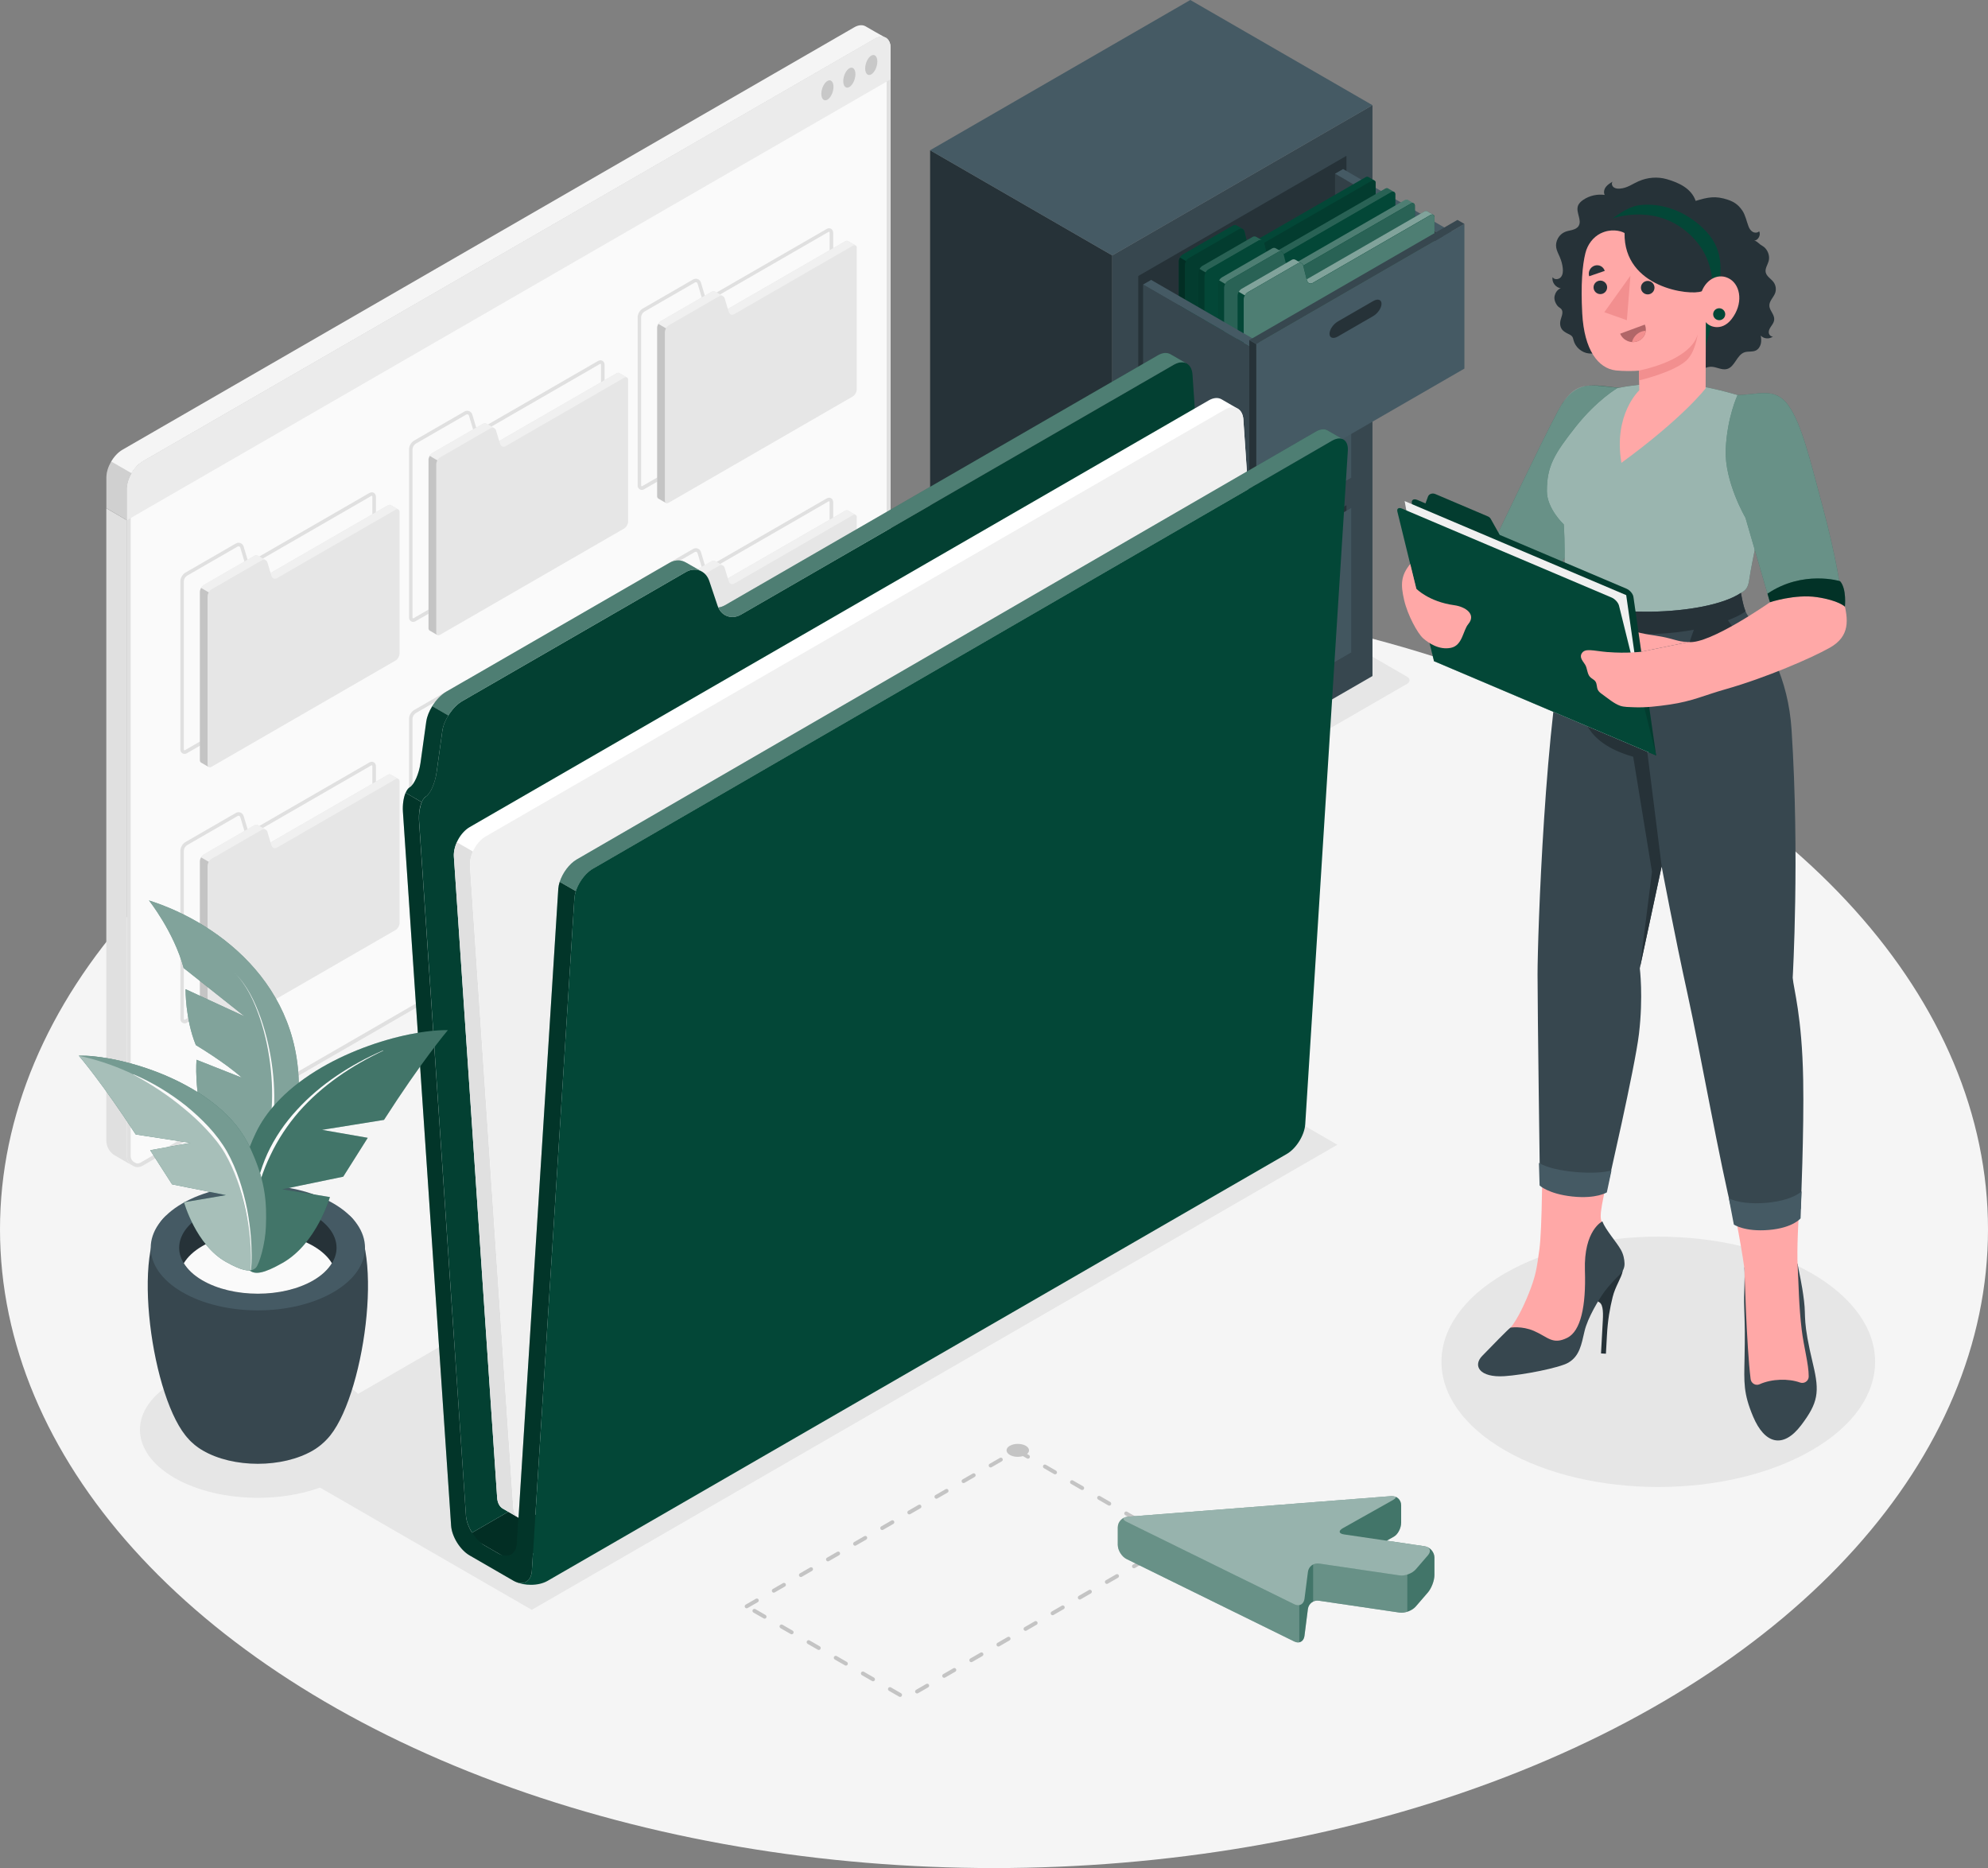 <svg xmlns="http://www.w3.org/2000/svg" id="Layer_2" viewBox="0 0 474.26 445.63"><rect x="0" y="0" width="474.26" height="445.63" fill="#808080" stroke="none"/><defs><style>.cls-1{fill:#37474f;}.cls-2{fill:#b16668;}.cls-3,.cls-4,.cls-5,.cls-6,.cls-7,.cls-8,.cls-9,.cls-10,.cls-11,.cls-12,.cls-13,.cls-14,.cls-15,.cls-16,.cls-17,.cls-18,.cls-19{isolation:isolate;}.cls-3,.cls-8,.cls-16{opacity:.3;}.cls-3,.cls-20{fill:#034737;}.cls-21{fill:#263238;}.cls-4{opacity:.35;}.cls-22,.cls-5,.cls-6,.cls-7,.cls-8,.cls-9,.cls-13,.cls-14,.cls-18,.cls-19{fill:#fff;}.cls-23{fill:#f0f0f0;}.cls-5{opacity:.6;}.cls-6,.cls-24,.cls-15{opacity:.15;}.cls-7{opacity:.45;}.cls-25{fill:#ffa8a7;}.cls-26{fill:#f28f8f;}.cls-9{opacity:.4;}.cls-27{fill:#e0e0e0;}.cls-10,.cls-14{opacity:.25;}.cls-11,.cls-28{opacity:.05;}.cls-12,.cls-29{opacity:.1;}.cls-13{opacity:.5;}.cls-17,.cls-18{opacity:.2;}.cls-30{fill:#455a64;}.cls-31{fill:#ebebeb;}.cls-32{fill:#f5f5f5;}.cls-33{fill:#fafafa;}.cls-19{opacity:.65;}.cls-34{fill:#e6e6e6;}</style></defs><g id="Layer_1-2"><g id="Floor"><ellipse id="Floor-2" class="cls-32" cx="237.13" cy="293.26" rx="237.13" ry="152.37"></ellipse></g><g id="Shadows"><path id="Shadow" class="cls-34" d="M213.67,172.17l68.79-39.72c.83-.48,2.18-.48,3.01,0l50.17,28.96c.83.48.83,1.26,0,1.74l-68.79,39.72c-.83.48-2.18.48-3.01,0l-50.17-28.96c-.83-.48-.83-1.26,0-1.74Z"></path><polygon id="Shadow-2" class="cls-34" points="126.86 384.03 61.52 346.31 253.7 235.35 319.04 273.08 126.86 384.03"></polygon><path id="Shadow-3" class="cls-34" d="M41.62,329.58c-10.98,6.34-10.98,16.62,0,22.97,10.98,6.34,28.8,6.34,39.78,0,10.99-6.34,10.99-16.62,0-22.97-10.98-6.34-28.79-6.34-39.78,0Z"></path><path id="Shadow-4" class="cls-34" d="M359.03,303.74c-20.2,11.66-20.2,30.57,0,42.24,20.2,11.66,52.95,11.66,73.15,0,20.2-11.66,20.2-30.57,0-42.23-20.2-11.66-52.95-11.66-73.15,0Z"></path></g><g id="Cabinet"><g id="Cabinet-2"><g id="Cabinet-3"><polygon class="cls-21" points="265.34 197.11 221.89 172.02 221.89 35.84 265.34 60.93 265.34 197.11"></polygon><polygon class="cls-1" points="265.34 60.93 327.42 25.09 327.42 161.27 265.34 197.11 265.34 60.93"></polygon><polygon class="cls-30" points="327.42 25.09 265.34 60.93 221.89 35.84 283.96 0 327.42 25.09"></polygon><polygon class="cls-21" points="271.55 149.19 321.21 120.52 321.21 155.03 322.35 155.69 272.69 184.37 271.55 183.71 271.55 149.19"></polygon><polygon class="cls-30" points="272.69 149.85 322.35 121.18 322.35 155.69 272.69 184.37 272.69 149.85"></polygon><g class="cls-28"><polygon points="272.69 149.85 322.35 121.18 322.35 155.69 272.69 184.37 272.69 149.85"></polygon></g><path class="cls-21" d="M292.16,144.46l8.45-4.88c1.1-.63,1.98-.34,1.98.65s-.89,2.3-1.98,2.94l-8.45,4.88c-1.1.63-1.98.34-1.98-.65,0-.99.89-2.31,1.99-2.94Z"></path><polygon class="cls-21" points="271.55 107.51 321.21 78.84 321.21 113.36 322.35 114.02 272.69 142.69 271.55 142.03 271.55 107.51"></polygon><polygon class="cls-30" points="272.69 108.18 322.35 79.5 322.35 114.02 272.69 142.69 272.69 108.18"></polygon><g class="cls-28"><polygon points="272.69 108.18 322.35 79.5 322.35 114.02 272.69 142.69 272.69 108.18"></polygon></g><path class="cls-21" d="M292.16,102.79l8.45-4.88c1.1-.63,1.98-.34,1.98.65s-.89,2.3-1.98,2.94l-8.45,4.88c-1.1.63-1.98.34-1.98-.65,0-.99.89-2.3,1.99-2.94Z"></path><polygon class="cls-21" points="271.55 65.84 321.21 37.17 321.21 71.68 271.55 100.35 271.55 65.84"></polygon></g><g id="Drawer"><polygon class="cls-1" points="346.04 57.34 318.49 41.44 318.48 71.85 346.04 87.75 346.04 57.34"></polygon><g class="cls-29"><polygon points="346.04 57.34 318.49 41.44 318.48 71.85 346.04 87.75 346.04 57.34"></polygon></g><polygon class="cls-30" points="320.41 40.33 318.48 41.44 346.04 57.34 347.97 56.23 320.41 40.33"></polygon><path class="cls-20" d="M328.17,43.68c0-.3-.1-.51-.27-.61,0,0-.02-.02-.07-.04l-1.4-.82h0s0,0,0,0h0c-.18-.1-.42-.08-.68.07l-28.07,16.18-.82-3.3c-.08-.25-.22-.43-.4-.54h0s-1.46-.85-1.46-.85h0c-.25-.14-.58-.15-.89.03l-11.94,6.89c-.54.31-.97,1.06-.97,1.68v39.82c0,.3.1.51.26.62h0l1.5.87h0c.17.09.4.07.66-.08l43.59-25.17c.54-.31.97-1.06.97-1.68l-.02-33.07Z"></path><path class="cls-20" d="M328.17,43.69l.02,33.07c0,.62-.43,1.37-.97,1.68l-43.7,25.23c-.38.22-.86-.05-.86-.5v-39.94c0-.31.11-.65.28-.95.18-.31.42-.57.68-.72l11.94-6.89c.3-.17.62-.18.87-.04h.02s0,.01,0,.01c.18.11.33.29.4.54l.82,3.29.13.36c.18.6.76.82,1.3.52l28.1-16.21c.24-.14.47-.17.64-.09l.04.02s.01,0,.02.01h.01c.16.11.27.33.27.62Z"></path><path class="cls-15" d="M328.17,43.69l.02,33.07c0,.62-.43,1.37-.97,1.68l-43.7,25.23c-.38.22-.86-.05-.86-.5v-39.94c0-.31.11-.65.28-.95.18-.31.42-.57.68-.72l11.94-6.89c.3-.17.62-.18.87-.04h.02s0,.01,0,.01c.18.11.33.29.4.54l.82,3.29.13.36c.18.6.76.82,1.3.52l28.1-16.21c.24-.14.47-.17.64-.09l.04.02s.01,0,.02.01h.01c.16.11.27.33.27.62Z"></path><path class="cls-4" d="M283.01,103.7s-.03,0-.04-.01l-1.5-.87c-.16-.11-.26-.32-.26-.62v-39.82c0-.31.11-.65.29-.95l1.45.85h0c-.18.31-.28.65-.28.96v39.94c0,.25.15.45.35.53Z"></path><path class="cls-20" d="M332.85,46.41c0-.3-.1-.51-.27-.61,0,0-.02-.02-.07-.04l-1.4-.82h0s0,0,0,0h0c-.17-.1-.42-.08-.68.07l-28.07,16.18-.82-3.3c-.08-.25-.22-.43-.41-.54h0s-1.46-.85-1.46-.85h0c-.25-.14-.58-.15-.89.03l-11.94,6.89c-.54.31-.97,1.06-.97,1.68v39.82c0,.3.1.51.26.62h0l1.5.87h0c.17.09.4.07.66-.08l43.59-25.17c.54-.31.97-1.06.97-1.68l-.02-33.07Z"></path><path class="cls-6" d="M301.12,57.34c-.25-.14-.57-.13-.87.04l-11.94,6.89c-.26.16-.51.42-.69.73l-1.45-.85c.17-.31.42-.57.69-.73l11.94-6.89c.31-.18.64-.17.89-.02h0s1.44.83,1.44.83Z"></path><path class="cls-6" d="M332.51,45.76c-.17-.07-.39-.04-.64.09l-28.09,16.21c-.54.31-1.12.08-1.3-.52l-.13-.35,28.07-16.18c.15-.09.3-.13.43-.13.09,0,.18.02.25.06h0l1.41.82Z"></path><path class="cls-20" d="M332.85,46.41l.02,33.07c0,.62-.43,1.37-.97,1.68l-43.7,25.23c-.38.22-.86-.05-.86-.5v-39.94c0-.31.11-.65.28-.95.18-.31.42-.57.68-.72l11.94-6.89c.3-.17.62-.18.87-.04h.02s0,.01,0,.01c.18.11.33.29.4.54l.82,3.29.13.36c.18.6.76.82,1.3.52l28.1-16.21c.24-.14.47-.17.64-.09l.04.02s.01,0,.02.01h.01c.16.11.27.32.27.62Z"></path><path class="cls-17" d="M287.69,106.43s-.03,0-.04-.01l-1.5-.87c-.16-.11-.26-.32-.26-.62v-39.82c0-.31.11-.65.29-.95l1.45.85h0c-.18.31-.28.65-.28.96v39.94c0,.25.15.45.35.53Z"></path><path class="cls-20" d="M337.53,49.14c0-.3-.1-.51-.27-.61,0,0-.02-.02-.07-.04l-1.4-.82s0,0,0,0h0s0,0,0,0c-.18-.1-.42-.08-.68.07l-28.07,16.18-.82-3.3c-.08-.25-.22-.43-.4-.54h0s-1.46-.85-1.46-.85h0c-.25-.14-.58-.15-.89.03l-11.94,6.89c-.54.31-.97,1.06-.97,1.68v39.82c0,.3.1.51.26.62h0l1.5.87h0c.17.09.4.07.66-.08l43.59-25.17c.54-.31.97-1.06.97-1.68l-.02-33.07Z"></path><path class="cls-8" d="M305.79,60.07c-.25-.14-.57-.13-.87.04l-11.94,6.89c-.27.16-.51.42-.69.73l-1.45-.85c.17-.31.42-.57.69-.73l11.94-6.89c.31-.18.64-.17.89-.02h0s1.43.83,1.43.83Z"></path><path class="cls-8" d="M337.19,48.48c-.17-.07-.39-.04-.64.09l-28.09,16.21c-.54.31-1.12.08-1.3-.52l-.13-.35,28.07-16.18c.15-.09.3-.13.43-.13.09,0,.18.02.25.06h0l1.41.82Z"></path><path class="cls-20" d="M337.53,49.14l.02,33.07c0,.62-.43,1.37-.97,1.68l-43.7,25.23c-.38.22-.86-.05-.86-.5v-39.94c0-.31.11-.65.28-.95.18-.31.42-.57.68-.72l11.94-6.89c.3-.17.62-.18.87-.04h.02s0,.01,0,.01c.18.11.33.29.4.54l.82,3.29.13.36c.18.6.76.82,1.3.52l28.1-16.21c.24-.14.47-.17.64-.09l.04.02s.01,0,.02.01h.01c.16.11.27.32.27.62Z"></path><path class="cls-6" d="M337.53,49.14l.02,33.07c0,.62-.43,1.37-.97,1.68l-43.7,25.23c-.38.22-.86-.05-.86-.5v-39.94c0-.31.11-.65.28-.95.18-.31.42-.57.68-.72l11.94-6.89c.3-.17.62-.18.87-.04h.02s0,.01,0,.01c.18.11.33.29.4.54l.82,3.29.13.36c.18.6.76.82,1.3.52l28.1-16.21c.24-.14.47-.17.64-.09l.04.02s.01,0,.02.01h.01c.16.11.27.32.27.62Z"></path><path class="cls-11" d="M292.37,109.15s-.03,0-.04-.01l-1.5-.87c-.16-.11-.26-.32-.26-.62v-39.82c0-.31.11-.65.29-.95l1.45.85h0c-.18.31-.28.65-.28.96v39.94c0,.25.15.45.35.53Z"></path><path class="cls-20" d="M342.21,51.86c0-.3-.1-.51-.27-.61,0,0-.02-.02-.07-.04l-1.4-.82s0,0,0,0h0s0,0,0,0c-.17-.1-.42-.08-.68.07l-28.07,16.18-.82-3.3c-.08-.25-.22-.43-.4-.54h0s-1.46-.85-1.46-.85h0c-.25-.14-.58-.15-.89.03l-11.94,6.89c-.54.31-.97,1.06-.97,1.68v39.82c0,.3.1.51.26.62h0l1.5.87h0c.17.09.4.07.66-.08l43.59-25.17c.54-.31.97-1.06.97-1.68l-.02-33.07Z"></path><path class="cls-13" d="M310.47,62.8c-.25-.14-.57-.14-.87.04l-11.94,6.89c-.27.16-.51.42-.69.73l-1.45-.85c.17-.31.42-.57.69-.73l11.94-6.89c.31-.18.64-.17.89-.02h0s1.43.83,1.43.83Z"></path><path class="cls-13" d="M341.87,51.21c-.17-.07-.39-.04-.64.09l-28.09,16.21c-.54.31-1.12.08-1.3-.52l-.13-.35,28.07-16.18c.15-.09.3-.13.43-.13.09,0,.18.02.25.06h0l1.41.82Z"></path><path class="cls-20" d="M342.21,51.87l.02,33.07c0,.62-.43,1.37-.97,1.68l-43.7,25.23c-.38.22-.86-.05-.86-.5v-39.94c0-.31.11-.65.28-.95.18-.31.42-.57.68-.72l11.94-6.89c.3-.17.62-.18.87-.04h.02s0,.01,0,.01c.18.11.33.29.4.54l.82,3.29.13.36c.18.6.76.82,1.3.52l28.1-16.21c.24-.14.47-.17.64-.09l.04.02s.01,0,.02.01h.01c.16.11.27.32.27.62Z"></path><path class="cls-8" d="M342.21,51.87l.02,33.07c0,.62-.43,1.37-.97,1.68l-43.7,25.23c-.38.22-.86-.05-.86-.5v-39.94c0-.31.11-.65.28-.95.18-.31.42-.57.68-.72l11.94-6.89c.3-.17.62-.18.87-.04h.02s0,.01,0,.01c.18.11.33.29.4.54l.82,3.29.13.36c.18.6.76.82,1.3.52l28.1-16.21c.24-.14.47-.17.64-.09l.04.02s.01,0,.02.01h.01c.16.11.27.32.27.62Z"></path><polygon class="cls-1" points="300.24 83.78 272.69 67.88 272.69 98.29 300.24 114.19 300.24 83.78"></polygon><polygon class="cls-30" points="274.62 66.77 272.69 67.88 300.24 83.78 302.17 82.67 274.62 66.77"></polygon><polygon class="cls-30" points="299.69 82.08 349.35 53.41 349.35 87.93 299.69 116.6 299.69 82.08"></polygon><path class="cls-21" d="M319.15,76.69l8.45-4.88c1.1-.63,1.98-.34,1.98.65s-.89,2.31-1.98,2.94l-8.45,4.88c-1.1.63-1.98.34-1.98-.65s.89-2.31,1.99-2.94Z"></path><polygon class="cls-21" points="299.69 82.08 298.03 81.13 298.03 115.64 299.69 116.6 299.69 82.08"></polygon><polygon class="cls-1" points="298.03 81.13 347.69 52.46 349.35 53.41 299.69 82.08 298.03 81.13"></polygon></g></g></g><g id="Window"><g id="Window-2"><g id="Window-3"><path class="cls-33" d="M212.43,11.02c-.01-.12-.02-.24-.06-.35.01-.03,0-.05-.01-.08-.01-.12-.05-.24-.09-.34-.05-.18-.12-.34-.23-.49-.02-.08-.07-.14-.13-.2-.04-.05-.06-.1-.11-.14-.07-.1-.15-.17-.25-.25,0,0-.01-.01-.02-.03-.1-.08-.21-.14-.33-.19-.69-.33-1.58-.24-2.57.33L34.08,110.06c-2.11,1.22-3.82,4.19-3.82,6.62v158.21s0,.02,0,.03v.83c0,1.04.57,1.88,1.37,2.31.06.04.11.06.17.09.06.04.13.08.2.11.1.05.21.09.33.11.16.04.33.06.49.06.39.01.83-.11,1.27-.36l.1-.06s0,0,0,0l3.64-2.1,170.8-98.67c2.11-1.22,3.82-4.18,3.82-6.62V11.49c0-.16-.01-.33-.02-.48Z"></path><path class="cls-27" d="M210.33,9.7c.18,0,.34.03.5.11.04.02.08.04.11.06.02.02.04.03.06.05.03.02.04.04.07.07.02.03.05.06.08.09.01.02.02.03.03.04s.02.02.03.04c.02.04.04.09.07.13.05.07.08.15.1.23,0,.02.01.05.02.07.03.07.03.1.03.1,0,.05.01.09.02.14,0,.05.02.09.03.14.01.05.01.1.02.13.01.13.02.26.02.4v159.14c0,2.1-1.54,4.76-3.36,5.82l-170.8,98.67-3.61,2.09s-.03.01-.04.02h0l-.1.06c-.27.16-.54.24-.75.24h-.05c-.08,0-.17-.01-.29-.04-.04-.01-.09-.02-.11-.04-.05-.02-.08-.05-.12-.07-.05-.03-.1-.06-.15-.08-.02-.02-.05-.03-.07-.04-.56-.3-.89-.86-.89-1.49v-.87s0-158.21,0-158.21c0-2.1,1.54-4.76,3.36-5.82L209.09,10.09c.45-.26.88-.39,1.24-.39M210.33,8.77c-.51,0-1.09.17-1.7.51L34.08,110.06c-2.11,1.22-3.82,4.19-3.82,6.62v158.21s0,.02,0,.03v.83c0,1.04.57,1.88,1.37,2.31.06.04.11.06.17.09.06.04.13.08.2.11.1.05.21.09.33.11.16.04.33.06.49.06.02,0,.03,0,.05,0,.38,0,.79-.12,1.21-.36l.1-.06s0,0,0,0l3.64-2.1,170.8-98.67c2.11-1.22,3.82-4.18,3.82-6.62V11.49c0-.16-.01-.33-.02-.48-.01-.12-.02-.24-.06-.35.01-.03,0-.05-.01-.08-.01-.12-.05-.24-.09-.34-.05-.18-.12-.34-.23-.49-.02-.08-.07-.14-.13-.2-.04-.05-.06-.1-.11-.14-.07-.1-.15-.17-.25-.25,0,0-.01-.01-.02-.03-.1-.08-.21-.14-.33-.19-.26-.13-.56-.19-.87-.19h0Z"></path><path class="cls-27" d="M31.63,278.07l-.2-.11-4.03-2.33c-1.08-.62-1.81-1.72-1.99-2.96-.03-.18-.05-.36-.05-.56V121.23l4.89,2.86v151.66c0,.06,0,.14,0,.14.06,1,.62,1.77,1.35,2.16.01.01.02.02.02.02Z"></path><path class="cls-32" d="M211.21,8.96c-.69-.33-1.58-.24-2.57.33L34.08,110.06c-2.11,1.22-3.82,4.19-3.82,6.62v7.41l-4.88-2.86v-7.32c0-2.43,1.71-5.39,3.81-6.61L203.76,6.53c1.09-.64,2.07-.65,2.77-.23.69.41,3.86,2.23,4.68,2.66Z"></path><path class="cls-31" d="M212.45,11.47c-.01-2.41-1.72-3.39-3.82-2.18L34.08,110.07c-2.11,1.22-3.82,4.18-3.82,6.62v7.42S212.45,18.93,212.45,18.93v-7.46Z"></path><path class="cls-15" d="M25.37,121.25v-7.34c0-1.24.46-2.61,1.16-3.82l4.86,2.8c-.71,1.2-1.14,2.56-1.14,3.8v7.41s-4.89-2.84-4.89-2.84Z"></path><g class="cls-24"><path d="M197.39,19.31c-.8.46-1.45,1.84-1.45,3.07s.65,1.86,1.45,1.4c.8-.46,1.45-1.84,1.45-3.07,0-1.24-.65-1.86-1.45-1.4Z"></path><path d="M202.62,16.29c-.8.46-1.45,1.84-1.45,3.07s.65,1.86,1.45,1.4c.8-.46,1.45-1.84,1.45-3.07s-.65-1.86-1.45-1.4Z"></path><path d="M207.85,13.27c-.8.46-1.45,1.84-1.45,3.07s.65,1.86,1.45,1.4c.8-.46,1.45-1.84,1.45-3.07s-.65-1.86-1.45-1.4Z"></path></g></g></g><g id="Folders"><path class="cls-27" d="M44.03,244.13c-.17,0-.35-.05-.5-.14-.31-.18-.5-.51-.5-.87v-40.18c0-.38.12-.79.34-1.17.22-.38.52-.69.84-.88l12.02-6.94c.43-.25.9-.26,1.29-.04.31.18.52.46.62.8l.97,3.24c.05.16.14.28.27.33.12.05.27.03.42-.06l28.27-16.31c.36-.21.72-.25,1.02-.11l.13.07c.3.19.46.54.46.97v33.72c0,.77-.52,1.67-1.19,2.06l-43.97,25.38c-.16.09-.33.14-.5.14ZM56.92,194.6c-.09,0-.18.03-.27.08l-12.02,6.93c-.19.11-.39.32-.54.57-.15.25-.23.52-.23.75v40.18c0,.08.05.12.08.14.03.02.09.04.16,0l43.97-25.38c.41-.24.76-.85.76-1.32v-33.72c0-.16-.04-.23-.06-.25l-.05-.03s-.08,0-.23.09l-28.27,16.31c-.37.21-.79.25-1.15.11-.37-.15-.64-.46-.77-.87l-.97-3.24c-.04-.14-.12-.24-.21-.3-.06-.04-.13-.05-.2-.05Z"></path><g id="Folder"><path class="cls-34" d="M95.32,186.45c0-.3-.1-.51-.27-.62h0s-.01,0-.01,0c0,0-.01,0-.02-.01l-1.82-1.05h0s0,0,0,0h0c-.18-.1-.42-.08-.69.07l-27.96,16.13-.75-2.51c-.07-.25-.22-.43-.41-.54h0s-1.84-1.06-1.84-1.06h0c-.25-.15-.58-.15-.89.03l-12.01,6.93c-.54.31-.98,1.07-.98,1.69v40.07c0,.3.1.51.27.62h0s.02.01.02.01c0,0,0,0,0,0l1.82,1.05s.01,0,.02.01h.01s0,0,0,0c.17.09.41.07.67-.08l43.86-25.32c.54-.31.98-1.07.98-1.69v-33.72Z"></path><path class="cls-23" d="M63.37,197.89c-.25-.14-.57-.13-.88.04l-12.01,6.93c-.27.16-.51.42-.69.73l-1.83-1.06c.18-.31.42-.58.69-.73l12.01-6.93c.32-.18.64-.17.89-.02h0s1.81,1.04,1.81,1.04Z"></path><path class="cls-23" d="M94.98,185.79c-.17-.07-.4-.04-.64.1l-28.27,16.31c-.54.31-1.12.08-1.3-.52l-.22-.72,27.96-16.13c.15-.09.3-.13.43-.13.1,0,.18.02.25.06h0l1.78,1.03Z"></path><path class="cls-15" d="M49.64,247.11s.06.07.1.1l-1.77-1.02s0,0,0,0h-.02c-.07-.06-.12-.12-.17-.2-.02-.04-.04-.07-.04-.11-.03-.09-.05-.19-.05-.32v-40.07s0-.08,0-.12c0-.08.02-.16.04-.24,0-.04.02-.08.03-.12.04-.12.09-.24.15-.36.02-.04.04-.08.06-.12l1.83,1.06c-.18.3-.28.65-.28.96v40.07c0,.06,0,.12.01.17,0,.03,0,.06.02.1,0,.02,0,.03.01.05,0,.02.02.05.03.06.01.04.04.08.06.11Z"></path></g><path class="cls-27" d="M98.58,212.64c-.17,0-.35-.04-.5-.14-.32-.18-.5-.51-.5-.87v-40.18c0-.38.12-.79.34-1.17.22-.38.52-.69.84-.88l12.02-6.94c.43-.25.9-.26,1.29-.04.31.18.52.46.62.8l.97,3.24c.05.16.14.28.27.33.12.05.27.03.42-.06l28.27-16.31c.36-.21.72-.25,1.02-.11l.13.07c.29.19.46.54.46.97v33.72c0,.77-.52,1.67-1.19,2.06l-43.97,25.38c-.16.09-.33.14-.5.14ZM111.47,163.11c-.09,0-.18.03-.27.08l-12.02,6.93c-.19.11-.39.32-.54.57-.14.25-.23.52-.23.75v40.18c0,.08.05.12.08.14.03.02.09.04.16,0l43.97-25.38c.41-.24.76-.85.76-1.32v-33.72c0-.16-.04-.23-.06-.25l-.05-.03s-.08,0-.23.09l-28.27,16.31c-.37.21-.79.25-1.15.11-.36-.14-.64-.46-.77-.87l-.97-3.24c-.04-.13-.12-.24-.21-.3-.06-.04-.13-.05-.2-.05Z"></path><g id="Folder-2"><path class="cls-34" d="M149.86,154.96c0-.3-.1-.51-.27-.62h0s-.01,0-.01,0c0,0-.01,0-.02-.01l-1.82-1.05s0,0,0,0h0s0,0,0,0c-.18-.1-.42-.09-.69.07l-27.96,16.13-.76-2.51c-.07-.25-.22-.43-.41-.54h0s-1.84-1.06-1.84-1.06h0c-.26-.15-.58-.15-.9.03l-12.01,6.93c-.54.31-.98,1.07-.98,1.69v40.07c0,.3.1.51.27.62h0s.02.01.02.01c0,0,0,0,0,0l1.82,1.05s.01,0,.02.01h.01s0,0,0,0c.18.09.41.07.67-.08l43.86-25.32c.54-.31.98-1.07.98-1.69v-33.72Z"></path><path class="cls-23" d="M117.91,166.4c-.25-.14-.57-.13-.88.04l-12.01,6.93c-.27.16-.51.42-.69.73l-1.83-1.06c.18-.31.42-.58.69-.73l12.01-6.93c.32-.18.64-.17.89-.02h0s1.81,1.04,1.81,1.04Z"></path><path class="cls-23" d="M149.53,154.3c-.17-.07-.4-.04-.64.1l-28.27,16.31c-.54.31-1.12.08-1.3-.52l-.22-.72,27.96-16.13c.15-.09.3-.13.43-.13.1,0,.18.02.25.06h0l1.78,1.03Z"></path><path class="cls-15" d="M104.19,215.62s.06.07.1.1l-1.77-1.02s0,0,0,0h-.02c-.07-.06-.12-.12-.17-.2-.02-.04-.04-.07-.04-.11-.03-.09-.05-.19-.05-.32v-40.07s0-.08,0-.12c0-.08.02-.16.04-.24,0-.04.02-.08.03-.12.04-.12.09-.24.15-.36.02-.04.04-.08.06-.12l1.83,1.06c-.18.3-.28.65-.28.96v40.07c0,.06,0,.12.01.17,0,.03,0,.06.02.1,0,.02,0,.03.01.05,0,.02.02.04.03.06.01.04.04.07.06.11Z"></path></g><path class="cls-27" d="M153.12,181.15c-.17,0-.35-.04-.5-.14-.31-.18-.5-.51-.5-.87v-40.18c0-.38.12-.79.34-1.17.22-.38.52-.69.84-.88l12.02-6.94c.43-.25.9-.26,1.29-.04.31.18.52.46.62.8l.97,3.24c.05.16.15.28.27.33.12.05.27.03.42-.06l28.27-16.31c.36-.21.72-.25,1.02-.11l.13.07c.29.19.46.54.46.97v33.72c0,.77-.52,1.67-1.19,2.06l-43.97,25.38c-.16.09-.33.14-.5.14ZM166.01,131.62c-.09,0-.18.03-.27.08l-12.02,6.93c-.19.12-.39.32-.54.57-.15.25-.23.52-.23.75v40.18c0,.08.05.12.08.14s.09.04.16,0l43.96-25.38c.41-.24.76-.85.76-1.32v-33.72c0-.16-.04-.23-.06-.25l-.05-.03s-.08,0-.23.09l-28.27,16.31c-.37.21-.79.25-1.15.11-.37-.15-.64-.46-.77-.87l-.97-3.24c-.04-.13-.12-.24-.21-.3-.06-.04-.13-.05-.2-.05Z"></path><g id="Folder-3"><path class="cls-34" d="M204.41,123.46c0-.3-.1-.51-.27-.62h0s-.01,0-.01,0c0,0-.01,0-.02-.01l-1.82-1.05s0,0,0,0h0s0,0,0,0c-.18-.1-.42-.09-.69.07l-27.96,16.13-.76-2.51c-.07-.25-.22-.43-.41-.54h0s-1.84-1.06-1.84-1.06h0c-.26-.15-.58-.15-.9.03l-12.01,6.93c-.54.31-.98,1.07-.98,1.69v40.07c0,.3.1.51.27.62h0s.02.01.02.01c0,0,0,0,0,0l1.82,1.05s.01,0,.02.01h.01s0,0,0,0c.17.09.41.07.66-.08l43.86-25.32c.54-.31.98-1.07.98-1.69v-33.72Z"></path><path class="cls-23" d="M172.46,134.9c-.25-.14-.57-.13-.88.04l-12.01,6.93c-.27.16-.51.42-.69.73l-1.83-1.06c.18-.31.42-.58.69-.73l12.01-6.93c.32-.18.64-.17.89-.02h0s1.81,1.04,1.81,1.04Z"></path><path class="cls-23" d="M204.07,122.81c-.17-.07-.4-.04-.64.1l-28.27,16.31c-.54.31-1.12.08-1.3-.52l-.22-.72,27.96-16.13c.15-.09.3-.13.43-.13.1,0,.18.02.25.06h0l1.78,1.03Z"></path><path class="cls-15" d="M158.73,184.13s.06.07.1.1l-1.77-1.02s0,0,0,0h-.02c-.07-.06-.12-.12-.17-.2-.02-.04-.04-.07-.04-.11-.03-.09-.05-.19-.05-.32v-40.07s0-.08,0-.12c0-.08.02-.16.04-.24,0-.04.02-.08.03-.12.04-.12.09-.24.15-.36.02-.04.04-.08.06-.12l1.83,1.06c-.18.3-.28.65-.28.96v40.07c0,.06,0,.12.01.17,0,.03,0,.06.02.1,0,.02,0,.03.01.05,0,.02.02.04.03.06.01.04.04.08.06.12Z"></path></g></g><g id="Folders-2"><path class="cls-27" d="M44.03,179.85c-.17,0-.35-.04-.5-.14-.31-.18-.5-.51-.5-.87v-40.18c0-.38.12-.79.34-1.17.22-.38.52-.69.84-.88l12.02-6.94c.43-.25.9-.26,1.29-.04.31.18.52.46.62.8l.97,3.24c.05.16.14.28.27.33.12.05.27.03.42-.06l28.27-16.31c.36-.21.72-.25,1.02-.11l.13.07c.3.19.46.54.46.97v33.72c0,.77-.52,1.67-1.19,2.06l-43.97,25.38c-.16.09-.33.13-.5.13ZM56.92,130.32c-.09,0-.18.03-.27.08l-12.02,6.93c-.19.11-.39.32-.54.57-.15.25-.23.52-.23.75v40.18c0,.08.05.12.08.14.03.02.09.04.16,0l43.97-25.38c.41-.24.76-.85.76-1.32v-33.72c0-.15-.04-.23-.06-.25l-.05-.03s-.08,0-.23.09l-28.27,16.31c-.37.21-.79.25-1.15.11-.36-.14-.64-.46-.77-.87l-.97-3.24c-.04-.13-.12-.24-.21-.3-.06-.03-.13-.05-.2-.05Z"></path><g id="Folder-4"><path class="cls-34" d="M95.32,122.17c0-.3-.1-.51-.27-.62h0s-.01,0-.01,0c0,0-.01,0-.02-.01l-1.82-1.05h0s0,0,0,0h0c-.18-.1-.42-.08-.69.07l-27.96,16.13-.75-2.51c-.07-.25-.22-.43-.41-.54h0s-1.84-1.06-1.84-1.06h0c-.25-.15-.58-.15-.89.03l-12.01,6.93c-.54.31-.98,1.07-.98,1.69v40.07c0,.3.1.51.27.62h0s.02.01.02.01c0,0,0,0,0,0l1.82,1.05s.01,0,.02.01h.01s0,0,0,0c.17.09.41.07.67-.08l43.86-25.32c.54-.31.98-1.07.98-1.69v-33.72Z"></path><path class="cls-23" d="M63.37,133.61c-.25-.14-.57-.13-.88.04l-12.01,6.93c-.27.16-.51.42-.69.73l-1.83-1.06c.18-.31.42-.58.69-.73l12.01-6.93c.32-.18.64-.17.89-.02h0s1.81,1.04,1.81,1.04Z"></path><path class="cls-23" d="M94.98,121.51c-.17-.07-.4-.04-.64.1l-28.27,16.31c-.54.31-1.12.08-1.3-.52l-.22-.72,27.96-16.13c.15-.09.3-.13.43-.13.1,0,.18.02.25.06h0l1.78,1.03Z"></path><path class="cls-15" d="M49.64,182.83s.06.07.1.1l-1.77-1.02s0,0,0,0h-.02c-.07-.06-.12-.12-.17-.2-.02-.04-.04-.07-.04-.11-.03-.09-.05-.19-.05-.32v-40.07s0-.08,0-.12c0-.08.02-.16.04-.24,0-.04.02-.08.03-.12.04-.12.09-.24.15-.36.02-.04.04-.08.06-.12l1.83,1.06c-.18.3-.28.65-.28.96v40.07c0,.06,0,.12.01.17,0,.03,0,.06.02.1,0,.02,0,.03.01.05,0,.02.02.04.03.06.01.04.04.08.06.12Z"></path></g><path class="cls-27" d="M98.58,148.36c-.17,0-.35-.04-.5-.14-.31-.18-.5-.51-.5-.87v-40.18c0-.38.12-.79.34-1.17.22-.38.52-.69.84-.88l12.02-6.94c.43-.25.9-.26,1.29-.04.31.18.52.46.62.8l.97,3.24c.05.16.14.28.27.33.12.05.27.03.42-.06l28.27-16.31c.36-.21.72-.25,1.02-.11l.13.07c.29.19.46.54.46.97v33.72c0,.77-.52,1.67-1.19,2.06l-43.97,25.38c-.16.09-.33.13-.5.13ZM111.47,98.83c-.09,0-.18.03-.27.08l-12.02,6.93c-.19.11-.39.32-.54.57-.14.25-.23.52-.23.75v40.18c0,.08.05.12.08.14.03.02.09.04.16,0l43.97-25.38c.41-.24.76-.85.76-1.32v-33.72c0-.16-.04-.23-.06-.25l-.05-.03s-.08,0-.23.09l-28.27,16.31c-.37.21-.79.25-1.15.11-.37-.15-.64-.46-.77-.87l-.97-3.24c-.04-.14-.12-.24-.21-.3-.06-.03-.13-.05-.2-.05Z"></path><g id="Folder-5"><path class="cls-34" d="M149.86,90.68c0-.3-.1-.51-.27-.62h0s-.01,0-.01,0c0,0-.01,0-.02-.01l-1.82-1.05s0,0,0,0h0s0,0,0,0c-.18-.1-.42-.08-.69.07l-27.96,16.13-.76-2.51c-.07-.25-.22-.43-.41-.54h0s-1.84-1.06-1.84-1.06h0c-.26-.15-.58-.15-.9.03l-12.01,6.93c-.54.31-.98,1.07-.98,1.69v40.07c0,.3.1.51.27.62h0s.02.01.02.01c0,0,0,0,0,0l1.82,1.05s.01,0,.02.01h.01s0,0,0,0c.18.09.41.07.67-.08l43.86-25.32c.54-.31.98-1.07.98-1.69v-33.72Z"></path><path class="cls-23" d="M117.91,102.12c-.25-.14-.57-.13-.88.04l-12.01,6.93c-.27.16-.51.42-.69.73l-1.83-1.06c.18-.31.42-.58.69-.73l12.01-6.93c.32-.18.64-.17.89-.02h0s1.81,1.04,1.81,1.04Z"></path><path class="cls-23" d="M149.53,90.02c-.17-.07-.4-.04-.64.1l-28.27,16.31c-.54.31-1.12.08-1.3-.52l-.22-.72,27.96-16.13c.15-.09.3-.13.43-.13.1,0,.18.02.25.06h0l1.78,1.03Z"></path><path class="cls-15" d="M104.19,151.34s.06.07.1.1l-1.77-1.02s0,0,0,0h-.02c-.07-.06-.12-.12-.17-.2-.02-.04-.04-.07-.04-.11-.03-.09-.05-.19-.05-.32v-40.07s0-.08,0-.12c0-.08.02-.16.04-.24,0-.04.02-.08.03-.12.04-.12.09-.24.15-.36.02-.04.04-.08.06-.12l1.83,1.06c-.18.3-.28.65-.28.96v40.07c0,.06,0,.12.01.17,0,.03,0,.06.02.1,0,.02,0,.03.01.05,0,.02.02.04.03.06.01.04.04.08.06.11Z"></path></g><path class="cls-27" d="M153.12,116.87c-.17,0-.35-.05-.5-.14-.32-.18-.5-.51-.5-.87v-40.18c0-.38.12-.79.34-1.17.22-.38.52-.69.84-.88l12.02-6.94c.43-.25.9-.26,1.29-.04.31.18.52.46.62.8l.97,3.24c.05.16.15.28.27.33.12.05.27.03.42-.06l28.27-16.31c.36-.21.72-.25,1.02-.11l.13.07c.29.19.46.54.46.97v33.72c0,.77-.52,1.67-1.19,2.06l-43.97,25.38c-.16.09-.33.14-.5.14ZM166.01,67.33c-.09,0-.18.03-.27.08l-12.02,6.93c-.19.11-.39.32-.54.57-.15.25-.23.52-.23.75v40.18c0,.08.05.12.08.14.03.02.09.04.16,0l43.97-25.38c.41-.24.76-.85.76-1.32v-33.72c0-.16-.04-.23-.06-.25l-.05-.03s-.08,0-.23.08l-28.27,16.31c-.37.21-.79.25-1.15.11-.37-.15-.64-.46-.77-.87l-.97-3.24c-.04-.14-.12-.24-.21-.3-.06-.03-.13-.05-.2-.05Z"></path><g id="Folder-6"><path class="cls-34" d="M204.41,59.18c0-.3-.1-.51-.27-.62h0s-.01,0-.01,0c0,0-.01,0-.02-.01l-1.82-1.05s0,0,0,0h0s0,0,0,0c-.18-.1-.42-.08-.69.07l-27.96,16.13-.76-2.51c-.07-.25-.22-.43-.41-.54h0s-1.84-1.06-1.84-1.06h0c-.26-.15-.58-.15-.9.03l-12.01,6.93c-.54.31-.98,1.07-.98,1.69v40.07c0,.3.1.51.27.62h0s.02.01.02.01c0,0,0,0,0,0l1.82,1.05s.01,0,.02.01h.01s0,0,0,0c.17.09.41.07.66-.08l43.86-25.32c.54-.31.98-1.07.98-1.69v-33.72Z"></path><path class="cls-23" d="M172.46,70.62c-.25-.14-.57-.14-.88.04l-12.01,6.93c-.27.16-.51.42-.69.73l-1.83-1.06c.18-.31.42-.58.69-.73l12.01-6.93c.32-.18.64-.17.89-.02h0s1.81,1.04,1.81,1.04Z"></path><path class="cls-23" d="M204.07,58.53c-.17-.07-.4-.04-.64.1l-28.27,16.31c-.54.31-1.12.08-1.3-.52l-.22-.72,27.96-16.13c.15-.09.3-.13.43-.13.1,0,.18.02.25.06h0l1.78,1.03Z"></path><path class="cls-15" d="M158.73,119.85s.06.07.1.1l-1.77-1.02s0,0,0,0h-.02c-.07-.06-.12-.12-.17-.2-.02-.04-.04-.07-.04-.11-.03-.09-.05-.19-.05-.32v-40.07s0-.08,0-.12c0-.08.02-.16.04-.24,0-.04.02-.08.03-.12.04-.12.09-.24.15-.36.02-.04.04-.08.06-.12l1.83,1.06c-.18.3-.28.65-.28.96v40.07c0,.06,0,.12.01.17,0,.03,0,.06.02.1,0,.02,0,.03.01.05,0,.02.02.04.03.06.01.04.04.08.06.11Z"></path></g></g></g><g id="Folder-7"><g id="Folder-8"><polygon class="cls-20" points="123.02 372.94 111.49 366.28 295.98 259.76 307.51 266.42 123.02 372.94"></polygon><polygon class="cls-4" points="123.02 372.94 111.49 366.28 295.98 259.76 307.51 266.42 123.02 372.94"></polygon><path class="cls-20" d="M295.66,255.04c.18,2.6-1.51,5.78-3.78,7.09l-163.86,94.6-4.13,2.38-11.28,6.51c-.8-1.29-1.35-2.74-1.45-4.06l-11.18-165.7c-.03-.48-.04-.98,0-1.45,0-.13.02-.26.03-.39s.02-.24.03-.35c.02-.11.03-.22.05-.31.02-.13.04-.26.07-.39.05-.26.1-.51.17-.75.02-.08.04-.14.06-.22.03-.1.06-.18.08-.26.02-.07.12-.33.15-.4.27-.63.6-1.1.97-1.32,1.07-.62,2.21-3.21,2.57-5.8l1.38-9.93c.36-2.58,2.48-5.74,4.75-7.05l53.3-30.77c2.26-1.32,4.77-.36,5.61,2.11l1.98,5.9c.84,2.48,3.35,3.43,5.61,2.12l103.27-59.62c2.26-1.32,4.24-.26,4.42,2.35l11.19,165.7Z"></path><path class="cls-12" d="M295.66,255.04c.18,2.6-1.51,5.78-3.78,7.09l-163.86,94.6-4.13,2.38-11.28,6.51c-.8-1.29-1.35-2.74-1.45-4.06l-11.18-165.7c-.03-.48-.04-.98,0-1.45,0-.13.02-.26.03-.39s.02-.24.03-.35c.02-.11.03-.22.05-.31.02-.13.04-.26.07-.39.05-.26.1-.51.17-.75.02-.08.04-.14.06-.22.03-.1.06-.18.08-.26.02-.07.12-.33.15-.4.27-.63.6-1.1.97-1.32,1.07-.62,2.21-3.21,2.57-5.8l1.38-9.93c.36-2.58,2.48-5.74,4.75-7.05l53.3-30.77c2.26-1.32,4.77-.36,5.61,2.11l1.98,5.9c.84,2.48,3.35,3.43,5.61,2.12l103.27-59.62c2.26-1.32,4.24-.26,4.42,2.35l11.19,165.7Z"></path><path class="cls-20" d="M283,86.67c-.66-.33-1.51-.33-2.41.06-.1.04-.18.08-.27.12-.08.04-.18.1-.27.14l-103.27,59.62c-.28.16-.57.29-.86.39-.12.04-.26.08-.38.1-.04,0-.08.02-.11.02-1.68.32-3.29-.51-4.06-2.2.52-.07,1.05-.24,1.57-.53l103.27-59.63c1.15-.67,2.23-.72,3.04-.25.41.23,3.2,1.85,3.75,2.16Z"></path><path class="cls-8" d="M283,86.67c-.66-.33-1.51-.33-2.41.06-.1.04-.18.08-.27.12-.08.04-.18.1-.27.14l-103.27,59.62c-.28.16-.57.29-.86.39-.12.04-.26.08-.38.1-.04,0-.08.02-.11.02-1.68.32-3.29-.51-4.06-2.2.52-.07,1.05-.24,1.57-.53l103.27-59.63c1.15-.67,2.23-.72,3.04-.25.41.23,3.2,1.85,3.75,2.16Z"></path><path class="cls-20" d="M163.57,134.16c-1.11-.64-2.51-.66-3.83.1l-53.31,30.77c-1.24.72-2.43,2-3.32,3.43l3.84,2.22c.89-1.43,2.08-2.71,3.32-3.43l53.3-30.77s.06-.03.09-.04c1.31-.74,2.68-.71,3.77-.08-.22-.12-3.25-1.86-3.87-2.21Z"></path><path class="cls-8" d="M163.57,134.16c-1.11-.64-2.51-.66-3.83.1l-53.31,30.77c-1.24.72-2.43,2-3.32,3.43l3.84,2.22c.89-1.43,2.08-2.71,3.32-3.43l53.3-30.77s.06-.03.09-.04c1.31-.74,2.68-.71,3.77-.08-.22-.12-3.25-1.86-3.87-2.21Z"></path><path class="cls-20" d="M101.69,172.09l-1.38,9.93c-.36,2.58-1.51,5.18-2.57,5.79-.38.22-.71.69-.97,1.32l3.84,2.22s.13-.28.18-.38c.04-.07.08-.13.11-.2.2-.34.43-.6.68-.74,1.07-.62,2.21-3.21,2.57-5.8l1.38-9.93c.16-1.16.69-2.44,1.43-3.62l-3.84-2.22c-.73,1.18-1.26,2.46-1.42,3.62Z"></path><path class="cls-15" d="M101.69,172.09l-1.38,9.93c-.36,2.58-1.51,5.18-2.57,5.79-.38.22-.71.69-.97,1.32l3.84,2.22s.13-.28.18-.38c.04-.07.08-.13.11-.2.2-.34.43-.6.68-.74,1.07-.62,2.21-3.21,2.57-5.8l1.38-9.93c.16-1.16.69-2.44,1.43-3.62l-3.84-2.22c-.73,1.18-1.26,2.46-1.42,3.62Z"></path><path class="cls-22" d="M296.62,100.08c-.09-1.27-.6-2.17-1.37-2.61-.68-.39-3.16-1.82-3.84-2.22-.8-.46-1.89-.41-3.05.26l-176.3,101.79c-2.26,1.31-3.96,4.48-3.78,7.09l10.32,152.89c.09,1.26.59,2.16,1.35,2.6.68.4,3.17,1.83,3.85,2.23.81.47,1.89.42,3.05-.25l176.3-101.79c2.26-1.31,3.95-4.48,3.78-7.09l-10.32-152.89Z"></path><path class="cls-27" d="M123.8,362.1c-.68-.4-3.17-1.84-3.85-2.23-.76-.43-1.27-1.33-1.35-2.6l-10.32-152.88c-.08-1.12.21-2.33.72-3.46l3.83,2.21c-.51,1.13-.78,2.35-.7,3.46l10.31,152.89c.09,1.28.6,2.18,1.36,2.61Z"></path><path class="cls-23" d="M115.9,199.51l176.3-101.79c2.26-1.31,4.24-.25,4.42,2.35l10.32,152.89c.18,2.61-1.52,5.78-3.78,7.09l-176.3,101.79c-2.26,1.31-4.24.25-4.42-2.36l-10.32-152.89c-.18-2.61,1.52-5.78,3.78-7.09Z"></path><path class="cls-20" d="M133.18,212.12l-9.87,156.1c-.16,2.61-2.13,3.66-4.4,2.36l-3.34-1.93c-2.26-1.31-4.24-4.48-4.42-7.09l-11.19-165.7c-.11-1.68.14-3.37.63-4.51l-3.84-2.22c-.48,1.15-.74,2.83-.63,4.51l11.5,170.32c.18,2.61,2.15,5.78,4.42,7.09l10.44,6.03c2.26,1.31,4.23.25,4.4-2.36l10.14-160.38c.04-.57.16-1.17.35-1.77l-3.85-2.21c-.19.6-.31,1.2-.35,1.76Z"></path><path class="cls-10" d="M133.18,212.12l-9.87,156.1c-.16,2.61-2.13,3.66-4.4,2.36l-3.34-1.93c-2.26-1.31-4.24-4.48-4.42-7.09l-11.19-165.7c-.11-1.68.14-3.37.63-4.51l-3.84-2.22c-.48,1.15-.74,2.83-.63,4.51l11.5,170.32c.18,2.61,2.15,5.78,4.42,7.09l10.44,6.03c2.26,1.31,4.23.25,4.4-2.36l10.14-160.38c.04-.57.16-1.17.35-1.77l-3.85-2.21c-.19.6-.31,1.2-.35,1.76Z"></path><path class="cls-20" d="M320.37,104.78c-.67-.31-1.59-.21-2.62.39l-.05.03-176.28,102.05c-1.77,1.02-3.35,3.19-4.04,5.33l-3.85-2.21c.69-2.14,2.28-4.3,4.04-5.33l176.32-102.07c1.12-.64,2.08-.72,2.77-.32.29.17,3.02,1.75,3.7,2.14Z"></path><path class="cls-8" d="M320.37,104.78c-.67-.31-1.59-.21-2.62.39l-.05.03-176.28,102.05c-1.77,1.02-3.35,3.19-4.04,5.33l-3.85-2.21c.69-2.14,2.28-4.3,4.04-5.33l176.32-102.07c1.12-.64,2.08-.72,2.77-.32.29.17,3.02,1.75,3.7,2.14Z"></path><path class="cls-20" d="M141.42,207.24c-2.26,1.32-4.23,4.49-4.4,7.1l-10.14,160.44c-.18,2.38-1.87,3.42-3.9,2.54,1.07.5,2.38.75,3.69.74,1.45,0,2.89-.32,3.99-.96l176.32-101.82c2.26-1.31,4.23-4.48,4.4-7.09l10.16-160.66c.16-2.61-1.53-3.67-3.8-2.36l-176.32,102.07Z"></path></g></g><g id="Plant"><g id="Pot"><g id="Pot-2"><g id="Pot-3"><path class="cls-1" d="M45.04,343.34c-8.82-9.1-13.99-46.12-5.4-53.33h43.75c8.6,7.21,3.42,44.22-5.39,53.32-.07.08-.16.17-.24.25-.1.1-.2.2-.3.3-.25.24-.51.48-.8.72-.07.06-.14.11-.21.17-.22.17-.43.34-.67.51-.38.27-.75.52-1.14.74-7.25,4.23-19.01,4.23-26.26,0h0c-.39-.22-.77-.47-1.15-.74-.22-.15-.42-.31-.62-.47-.09-.07-.17-.13-.26-.21-.27-.23-.53-.46-.77-.69-.12-.11-.23-.23-.35-.35-.07-.07-.14-.14-.2-.21Z"></path><path class="cls-30" d="M79.59,287.11c9.98,5.83,9.98,15.28,0,21.11-9.98,5.83-26.17,5.83-36.15,0s-9.98-15.28,0-21.11c9.98-5.83,26.17-5.83,36.15,0Z"></path><path class="cls-21" d="M74.79,289.91c7.33,4.28,7.33,11.22,0,15.5s-19.22,4.28-26.55,0c-7.33-4.28-7.33-11.22,0-15.5,7.33-4.28,19.22-4.28,26.55,0Z"></path><path class="cls-33" d="M48.24,297.27c7.33-4.28,19.22-4.28,26.55,0,2.04,1.19,3.49,2.59,4.39,4.07-.91,1.48-2.36,2.88-4.39,4.07-7.33,4.28-19.22,4.28-26.55,0-2.04-1.19-3.49-2.59-4.39-4.07.91-1.49,2.35-2.88,4.39-4.07Z"></path></g></g><g id="Plants"><path class="cls-20" d="M43.8,230.92l14.56,11.55-14.09-6.5s-.1,7.08,2.45,13.34c0,0,6.94,4.14,10.97,7.77l-10.8-4.27s-.74,7.12,2.22,17.97c.78,2.84,3.97,8.27,5.99,12.33.91,1.84,1.95,3.66,3.14,5.42.07.11.14.22.22.33,2.47-1.41,5.04-2.78,7.7-4.11,1.74-3.65,4-12.67,4.82-20.05,3.11-28.26-18.26-44.46-35.45-49.9,0,0,5.9,7.4,8.28,16.11Z"></path><path class="cls-13" d="M43.8,230.92l14.56,11.55-14.09-6.5s-.1,7.08,2.45,13.34c0,0,6.94,4.14,10.97,7.77l-10.8-4.27s-.74,7.12,2.22,17.97c.78,2.84,3.97,8.27,5.99,12.33.91,1.84,1.95,3.66,3.14,5.42.07.11.14.22.22.33,2.47-1.41,5.04-2.78,7.7-4.11,1.74-3.65,4-12.67,4.82-20.05,3.11-28.26-18.26-44.46-35.45-49.9,0,0,5.9,7.4,8.28,16.11Z"></path><path class="cls-33" d="M55.98,232.1c2.97,2.99,4.71,6.92,6.05,10.86,1.32,3.96,2.16,8.08,2.58,12.23.87,8.29-.09,16.8-3.08,24.54h0c-.08.22.02.46.23.54s.45-.02.53-.23c0,0,0,0,0,0,2.93-7.94,3.74-16.55,2.73-24.89-.5-4.17-1.41-8.29-2.8-12.25-1.4-3.93-3.22-7.85-6.24-10.79Z"></path><path class="cls-20" d="M106.85,245.74s0,0-.02.02c-.36.43-6.35,7.55-15.22,21.39l-14.78,2.38,10.9,1.9-5.85,9.27-14.54,3.01,11.36,1.85s-3.15,11.08-11.28,15.7c-4.49,2.55-6.68,2.94-8.03,1.66-.94-.89-1.16-6.21-1.95-10.96-.79-4.74-.85-12.46,3.63-21.77,1.19-2.48,2.78-4.76,4.65-6.84,10.76-11.98,31.08-17.76,41.14-17.61Z"></path><path class="cls-14" d="M106.85,245.74s0,0-.02.02c-.36.43-6.35,7.55-15.22,21.39l-14.78,2.38,10.9,1.9-5.85,9.27-14.54,3.01,11.36,1.85s-3.15,11.08-11.28,15.7c-4.49,2.55-6.68,2.94-8.03,1.66-.94-.89-1.16-6.21-1.95-10.96-.79-4.74-.85-12.46,3.63-21.77,1.19-2.48,2.78-4.76,4.65-6.84,10.76-11.98,31.08-17.76,41.14-17.61Z"></path><path class="cls-33" d="M91.38,250.58c-7.64,3.35-14.87,7.95-20.56,14.2-2.86,3.09-5.27,6.62-7.04,10.45-1.72,3.85-2.84,7.97-3.22,12.14,0,.02.01.04.04.04.02,0,.04-.01.04-.03.84-4.1,2.05-8.09,3.88-11.81,1.76-3.74,4.07-7.22,6.79-10.36,5.49-6.26,12.57-11,20.1-14.56.02,0,.03-.03.02-.05,0-.02-.03-.03-.05-.02Z"></path><path class="cls-20" d="M18.79,251.84h0c1.11-.02,2.36.03,3.72.17,4.08.42,9.13,1.56,14.23,3.46,1.7.63,3.4,1.35,5.08,2.15.84.4,1.67.82,2.49,1.27,4.1,2.21,7.91,4.96,10.9,8.24,1.48,1.62,2.74,3.38,3.75,5.27.13.25.28.49.4.74,0,0,0,0,0,0,.32.65.6,1.29.87,1.92,3.14,7.1,3.41,12.04,3.21,17.5-.15,4.24-1.6,9.09-2.42,9.89-.11.11-.24.2-.37.27-1.21.77-3.13.32-6.73-1.69-7.2-4.03-10.03-14.23-10.03-14.23l10.01-1.7-12.85-2.57-5.22-8.14,9.61-1.75-13.06-2.01c-7.92-12.16-13.24-18.4-13.56-18.78-.01-.01-.02-.02-.02-.02h0Z"></path><path class="cls-19" d="M18.79,251.84h0c1.11-.02,2.36.03,3.72.17,4.08.42,9.13,1.56,14.23,3.46,1.7.63,3.4,1.35,5.08,2.15.84.4,1.67.82,2.49,1.27,4.1,2.21,7.91,4.96,10.9,8.24,1.48,1.62,2.74,3.38,3.75,5.27.13.25.28.49.4.74,0,0,0,0,0,0,.32.65.6,1.29.87,1.92,3.14,7.1,3.41,12.04,3.21,17.5-.15,4.24-1.6,9.09-2.42,9.89-.11.11-.24.2-.37.27-1.21.77-3.13.32-6.73-1.69-7.2-4.03-10.03-14.23-10.03-14.23l10.01-1.7-12.85-2.57-5.22-8.14,9.61-1.75-13.06-2.01c-7.92-12.16-13.24-18.4-13.56-18.78-.01-.01-.02-.02-.02-.02h0Z"></path><path class="cls-3" d="M22.51,252.01c4.08.42,9.13,1.56,14.23,3.46,1.7.63,3.4,1.35,5.08,2.15.84.4,1.67.82,2.49,1.27,4.1,2.21,7.91,4.96,10.9,8.24,1.48,1.62,2.74,3.38,3.75,5.27.13.25.28.49.4.74,0,0,0,0,0,0,.32.65.6,1.29.87,1.92,3.14,7.1,3.41,12.04,3.21,17.5-.15,4.24-1.6,9.09-2.42,9.89-.11.11-.24.2-.37.27-.23.15-.5.24-.79.29.89-6.58-2.35-23.25-7.24-30.11-5.1-7.14-17.18-17.48-33.8-21.05v-.02c1.11-.02,2.35.03,3.7.17Z"></path><path class="cls-33" d="M59.9,303.02c.35-4.86-.04-9.75-.94-14.54-.96-4.77-2.42-9.5-4.82-13.79-2.46-4.29-6-7.8-9.76-10.9-3.84-3.03-8.04-5.61-12.53-7.51-.02,0-.04,0-.05.02,0,.02,0,.04.02.05,4.27,2.31,8.35,4.96,12.05,8.07,1.87,1.53,3.66,3.16,5.29,4.92,1.65,1.75,3.21,3.61,4.42,5.67,2.43,4.16,3.96,8.82,4.99,13.54,1,4.74,1.51,9.6,1.26,14.45,0,.02.02.04.04.04.02,0,.04-.02.04-.04Z"></path></g></g></g><g id="Character"><g id="Character-2"><g id="Top"><path class="cls-20" d="M387.02,92.58c-7.17-.57-11.11-2.55-15.41,5.57-4.43,8.35-13.8,28.21-16.86,34.38.68,3.72,9.24,8.41,13.16,7.32,3.92-1.09,15.81-27.69,15.81-27.69l3.3-19.57Z"></path><path class="cls-9" d="M387.02,92.58c-7.69-.54-11.11-2.55-15.41,5.57-4.43,8.35-13.8,28.21-16.86,34.38.68,3.72,9.24,8.41,13.16,7.32,3.92-1.09,15.81-27.69,15.81-27.69l3.3-19.57Z"></path><path class="cls-20" d="M414.94,94.37s-7.82-2.45-13.7-2.82c-8.3-.53-15.39,1.02-15.39,1.02,0,0-4.91,2.87-9.92,9.2-5.26,6.66-6.9,9.52-6.9,15.39,0,4.21,4.02,7.93,4.02,7.93.3,4.13.21,9.12.15,11.74-.07,2.93-.35,4.09,1.29,5.34h0c4.72,5.95,31.52,6.71,40.84-.74,1.07-.56,1.67-1.22,1.92-2.87.43-2.86,1.16-6.35,1.43-7.7,1.26-6.16,3.33-12.63,4.35-17.02,3.08-13.29-5.74-18.67-8.08-19.47Z"></path><path class="cls-5" d="M414.94,94.37s-7.82-2.45-13.7-2.82c-8.3-.53-15.39,1.02-15.39,1.02,0,0-4.91,2.87-9.92,9.2-5.26,6.66-6.9,9.52-6.9,15.39,0,4.21,4.02,7.93,4.02,7.93.3,4.13.21,9.12.15,11.74-.07,2.93-.35,4.09,1.29,5.34h0c4.72,5.95,31.52,6.71,40.84-.74,1.07-.56,1.67-1.22,1.92-2.87.43-2.86,1.16-6.35,1.43-7.7,1.26-6.16,3.33-12.63,4.35-17.02,3.08-13.29-5.74-18.67-8.08-19.47Z"></path><path class="cls-21" d="M390.97,43.2c-1.53.67-2.77,1.67-4.51,1.79-.51.04-1.06,0-1.48-.3s-.61-.95-.28-1.35c-.59.35-1.19.71-1.6,1.25-.41.54-.6,1.31-.28,1.91-1.75-.25-3.59.16-5.07,1.14-.58.38-1.12.88-1.33,1.53-.49,1.56,1.05,3.41.15,4.77-.65.99-2.09.93-3.19,1.37-1.44.57-2.38,2.21-2.13,3.74.13.8.54,1.51.85,2.26.36.83.61,1.71.71,2.61.09.76.05,1.61-.45,2.2s-1.59.67-1.96,0c-.3,1.21.83,2.58,1.94,2.62-.89.39-1.29,1.14-1.46,1.81-.21.85.17,1.78.7,2.43.24.3.58.43.82.68.78.82-.06,2.14-.18,3.04-.08.58-.02,1.19.28,1.69.34.57.95.93,1.55,1.22.42.2.89.41,1.11.82.11.21.15.45.21.68.42,1.7,1.98,3.05,3.71,3.21.79.08,1.58-.07,2.38-.15,1.4-.14,3.01-.31,4.4-.01,1.68.36,3.19.61,4.95.5,1.23-.07,2.46-.22,3.7-.23,1.23-.01,2.33.27,3.53.43.78.11,1.33-.05,2.01.45.82.61,1.34,1.54,2.15,2.17.85.66,1.99.94,3.05.75.99-.17,1.9-.72,2.9-.74,1.3-.02,2.57.87,3.83.54,1.91-.5,2.32-3.36,4.19-3.99.86-.29,1.86-.03,2.69-.42.61-.29,1.02-.91,1.19-1.56.17-.66.11-1.35,0-2.01.71.81,2.09.9,2.91.21-.5.09-.95-.4-1-.9-.05-.5.2-.98.48-1.4s.6-.83.74-1.31c.42-1.49-1-2.36-1.08-3.68-.07-1.11.97-2.03,1.35-2.98.35-.88.21-1.93-.35-2.69-.61-.82-1.68-1.36-1.88-2.37-.17-.9.45-1.73.7-2.61.31-1.08-.05-2.29-.79-3.11-.35-.39-.8-.6-1.21-.89-.37-.26-.95-.95-1.47-.89,1-.12,1.67-1.36,1.22-2.26-.39.41-1.08.41-1.57.12s-.8-.81-.99-1.33c-.45-1.19-.74-2.68-1.46-3.73-1.09-1.6-2.22-2.16-3.45-2.58-2.97-1.01-4.81-.6-7.68.27-1.02-2.94-3.94-4.34-6.93-5.19-2.18-.62-4.57-.42-6.64.49Z"></path><path class="cls-20" d="M406.68,84.7c.54-5.22,2.78-9.28,3.45-15.47.67-6.2.88-10.86-4.88-15.71-5.83-4.9-11.9-5.01-14.64-4.49-2.75.52-5.89,3.09-5.89,3.09l21.97,32.58Z"></path><path class="cls-21" d="M377.34,68.04c-7.11-4.52-2.82-17.58,7.37-15.92,0,0,9.05-3.37,16.91,2.56,1.96,1.48,3.39,3.14,4.43,4.78,2.39,3.8,3.01,8.47,1.97,12.84l-1.07,4.52-.23,6.89-29.38-15.67Z"></path><path class="cls-25" d="M381.9,55.64c-1.88.93-3.19,2.72-3.69,4.76-.71,2.85-1.12,7.47-.75,14.36.47,8.75,3.79,13.12,8.03,13.61,1.72.19,4.33.17,5.49.05l.09,4.69s-6.24,5.74-4.26,17.3c14.86-10.85,20.09-17.77,20.09-17.77l.05-15.81c.63,1.02,3.7,2.4,6.12-.68,2.84-3.63,2.2-7.96-.32-9.55-2.62-1.65-5.61-.08-6.77,2.88-2.72,1.13-18.66-.77-18.42-13.89-1.05-.6-3.35-1.07-5.67.07Z"></path><path class="cls-20" d="M411.56,74.76c.11.78-.43,1.5-1.22,1.61s-1.51-.43-1.63-1.21c-.11-.78.43-1.5,1.22-1.61.79-.11,1.51.43,1.63,1.21Z"></path><path class="cls-26" d="M390.98,88.41c8.42-1.82,13.14-5.23,14.01-8.64,0,0-.53,4.46-2.9,6.42-3.32,2.76-11.06,4.55-11.06,4.55l-.05-2.33Z"></path><path class="cls-2" d="M386.52,79.6l5.87-2.17c.67,1.6-.1,3.38-1.73,3.98-1.62.6-3.48-.21-4.15-1.81Z"></path><path class="cls-26" d="M389.33,81.59c.45.03.9-.02,1.34-.18,1.13-.42,1.83-1.41,1.94-2.52-1.59.1-2.9,1.21-3.28,2.7Z"></path><path class="cls-21" d="M394.7,68.62c0,.89-.73,1.61-1.62,1.61s-1.62-.72-1.62-1.61.73-1.61,1.62-1.61,1.62.72,1.62,1.61Z"></path><path class="cls-21" d="M383.4,68.55c0,.89-.73,1.61-1.62,1.61s-1.62-.72-1.62-1.61.73-1.61,1.62-1.61,1.62.72,1.62,1.61Z"></path><polygon class="cls-26" points="388.96 65.76 388.11 76.39 382.73 74.48 388.96 65.76"></polygon><path class="cls-21" d="M379.12,65.9l3.71-1.28c-.32-1.04-1.41-1.59-2.44-1.24-1.02.35-1.6,1.48-1.27,2.52Z"></path><path class="cls-21" d="M395.53,66.04l-3.65-1.57c.4-1.03,1.55-1.5,2.55-1.07,1.01.43,1.5,1.62,1.1,2.64Z"></path></g><g id="Bottom"><path class="cls-1" d="M428.83,301.46c.34,2.1,1.02,4.55,1.54,8.85.52,4.22-.41,4.46,2.18,15.27,1.55,6.49,1.2,9.05-2.86,14.4-4.34,5.73-8.73,4.46-11.47-2.06-2.35-5.58-2.15-8.14-2.04-13.86.11-5.72.08-7.39-.08-11.93-.15-4,.24-6.73.05-9.8l12.68-.88Z"></path><path class="cls-25" d="M429.81,317.15c-.68-5.56-.74-11.3-.95-15.06-.47-8.41,1.57-24.96.63-37.61l-21.23-2.59c.61,4.93,6.04,27.31,7.9,40.79,0,0,.47,18.25,1.47,26.3.13,1.02,1.2,1.66,2.13,1.24,2.92-1.32,6.93-1.4,9.64-.42,1.01.37,2.08-.35,2.09-1.42.01-2.97-1.18-7.05-1.68-11.22Z"></path><path class="cls-25" d="M367.96,260.57c.08,17.48-.09,32.95-.72,37.48-.62,4.53-.88,6.07-2.05,9.24-1.16,3.17-3.11,7.39-4.84,9.44,0,0-4.99,5.33-3.88,5.88,1.11.55,11.57,1.65,16.25.24,4.68-1.41,5.18-5.38,6.78-12.64,1.6-7.25,2.97-17.85,2.97-17.85,0,0-.2-.28-.48-1.23-.62-2.09,1.28-7.53,1.77-12.8l-15.79-17.76Z"></path><path class="cls-21" d="M387.12,303.19c-.31,1.69-1.76,3.61-2.41,6.25-.65,2.64-1.16,5.39-1.36,9.17-.21,3.78-.24,4.32-.24,4.32l-1.17-.07s.3-5.46.43-7.86c.13-2.4,0-4.16-1.14-4.48,0,0,.23-7.64,5.9-7.33Z"></path><path class="cls-1" d="M382.27,291.38c.76,2,3.3,4.82,4.39,6.72.63,1.11.86,2.3.89,3.28.04.96-.35,1.89-1.04,2.57-.98.97-2.56,2.59-3.64,4.03-1.43,1.92-4.12,6.4-4.86,9.57-.74,3.17-1.17,5.96-3.89,7.53-2.12,1.23-10.82,2.93-15.22,3.21-6.01.38-7.56-2.51-5.32-4.82,2.25-2.31,6.07-6.26,6.76-6.76,0,0,2.7-.46,5.59.78,3.36,1.45,4.44,3.4,7.97,1.64,3.2-1.6,4.48-7.51,4.2-16.03-.31-9.66,4.16-11.74,4.16-11.74Z"></path><path class="cls-1" d="M415.32,141.44c.39,2.2.83,4.25,1.61,5.35,4.79,6.72,9.66,14.85,10.47,27.32,1.95,30.1.27,59.13.27,59.13.21,2.66,2.22,9.11,2.5,24.28.23,12.09-.58,30.87-.58,30.87,0,0-8.68,4.2-16.21,1.3-2.96-11.55-7.87-39.29-10.78-52.49-3.07-13.92-6.2-30.52-6.2-30.52l-5.21,24.29s.87,6.72-.2,15.7c-.96,8.07-7.53,36.51-7.53,36.51,0,0-9.63,2.92-16.1-1.61,0,0-.56-40.26-.56-49.14s1.72-61.66,7.31-84.85c.26-1.08.36-5.4.36-5.4,6.33,5.29,32.33,4.92,40.84-.74Z"></path><path class="cls-30" d="M429.77,284.21c-3.3,3-13.39,3.75-17.34,1.62l1.2,6.29s2.6,1.78,8.34,1.29c5.78-.49,7.58-2.77,7.58-2.77l.23-6.43Z"></path><path class="cls-30" d="M384.44,279.19c-3.42,1.13-13.58.54-17.31-1.78l.16,5.39s2.1,2.02,7.82,2.63c5.75.61,8.22-.99,8.22-.99l1.11-5.25Z"></path><path class="cls-21" d="M396.41,206.68l-3.74-29.77s-8.72.65-15.03-7.25c0,0-.25,7.44,11.98,10.86l4.48,27.45-2.9,23,5.21-24.29Z"></path><path class="cls-21" d="M374.2,147.15s6.16,4.69,20.7,4.08c14.54-.6,21.59-5.19,21.5-5.45,0,0,0,0,0,0-.42-1.01-.71-2.36-.98-3.79-.05-.22-.08-.41-.1-.55-8.5,5.66-34.51,6.03-40.84.74,0,0-.08,3.48-.28,4.97h0Z"></path><path class="cls-21" d="M405.51,146.83c-1.67,3.48-4.16,10.76-4.35,15.77,3.55,1.81,7.49,1.67,7.49,1.67,0,0,1-8.76-.6-16.26l-2.54-1.18Z"></path><path class="cls-21" d="M409.76,144.92c2.58,2.87,7,9.17,8.58,13.93-2.9,2.73-6.73,3.7-6.73,3.7,0,0-3.41-8.13-3.97-15.78l2.11-1.85Z"></path></g><g id="Arms"><path class="cls-25" d="M387.65,149.99c.35-.46,1.43.5,3.72,1.01,2.92.65,4.06.55,7.16,1.36,1.17.3,2.37.77,4.32.8l-11.3,2.31c-1.71-.85-2.39-1.23-3.17-1.93-1.55-1.39-1.18-2.96-.73-3.55Z"></path><path class="cls-20" d="M338.07,119.25c-.8-.34-1.36-.01-1.26.72l5.28,37.74,52.99,22.49-5.41-37.8c-.11-.74-.84-1.61-1.63-1.95l-30.27-12.85-2.15-3.83c-.14-.24-.37-.45-.65-.57l-12.55-5.34c-.69-.29-1.48-.05-1.73.54l-.62,1.69-2-.85Z"></path><path class="cls-15" d="M338.07,119.25c-.8-.34-1.36-.01-1.26.72l5.28,37.74,52.99,22.49-5.41-37.8c-.11-.74-.84-1.61-1.63-1.95l-30.27-12.85-2.15-3.83c-.14-.24-.37-.45-.65-.57l-12.55-5.34c-.69-.29-1.48-.05-1.73.54l-.62,1.69-2-.85Z"></path><polygon class="cls-23" points="342.1 157.72 393.3 179.45 387.95 141.97 335.09 119.53 342.1 157.72"></polygon><path class="cls-20" d="M395.09,180.21l-8.86-35.74c-.18-.73-.97-1.6-1.77-1.93l-49.98-21.21c-.8-.34-1.3-.02-1.12.71l8.73,35.68,52.99,22.49Z"></path><path class="cls-25" d="M336.43,134.55c-2.28,2.76-2.3,4.94-1.46,8.58.84,3.64,3.21,7.97,4.54,9.14,1.33,1.17,3.82,2.84,6.62,2.27,2.77-.56,2.88-4.14,4.13-5.64,2.01-2.39-.7-4.16-3.3-4.52-6.14-.84-9.08-3.94-9.08-3.94l-1.45-5.91Z"></path><path class="cls-25" d="M383.56,155.55c4.48.37,7.99-.08,7.99-.08l11.3-2.31c5.03.58,19.4-9.49,19.4-9.49,0,0-.39-11.41-5.51-23.23-4.73-6.63-5.06-18.03-1.8-26.06,9.39-.48,12.85,4.22,15.89,13.61,2.39,7.4,7.01,27.69,8.99,35.41,1.13,4.42,1.57,8.34-3.26,11.09-4.3,2.45-15.36,7.22-24.88,9.92-5.09,1.44-7.91,2.86-13.28,3.65-2.88.42-5.82.78-8.74.65-.96-.04-2.2-.03-3.1-.33-1.5-.5-3.06-1.86-4.34-2.77-.41-.29-.82-.6-1.04-1.05-.3-.62-.17-1.42-.57-1.99-.33-.49-.95-.69-1.33-1.13-.67-.78-.59-1.99-1.12-2.87-.45-.75-1.37-1.62-.89-2.58.77-1.51,2.68-.73,6.29-.43Z"></path><path class="cls-20" d="M414.51,94.24c4.8-.02,9.02-2.08,12.21,2.57,3.05,4.45,4.84,11.85,8.18,24.38,3.35,12.57,4.2,19.6,4.2,19.6,0,0-10.75-1.07-16.85,2.88l-5.85-20.16s-5.03-8.58-4.71-16.28c.32-7.7,2.82-12.98,2.82-12.98Z"></path><path class="cls-9" d="M414.51,94.24c4.8-.02,9.02-2.08,12.21,2.57,3.05,4.45,4.84,11.85,8.18,24.38,3.35,12.57,4.2,19.6,4.2,19.6,0,0-10.75-1.07-16.85,2.88l-5.85-20.16s-5.03-8.58-4.71-16.28c.32-7.7,2.82-12.98,2.82-12.98Z"></path><path class="cls-20" d="M422.25,143.66s5.99-1.99,11.21-1.21c5.22.78,6.66,2.27,6.66,2.27,0,0,.46-4.26-1.15-6.08,0,0-8.86-2.73-17.31,2.98l.58,2.05Z"></path><path class="cls-16" d="M422.25,143.66s5.99-1.99,11.21-1.21c5.22.78,6.66,2.27,6.66,2.27,0,0,.46-4.26-1.15-6.08,0,0-8.86-2.73-17.31,2.98l.58,2.05Z"></path></g></g></g><g id="Cursor"><path id="Selection" class="cls-17" d="M208.51,400.2l-2.43-1.4c-.22-.13-.51-.05-.64.17-.13.22-.05.51.17.64l2.43,1.4c.07.04.15.06.23.06.16,0,.32-.08.4-.23.13-.22.05-.51-.17-.64ZM214.97,403.93l-2.43-1.4c-.22-.13-.51-.05-.64.17-.13.22-.05.51.17.64l2.43,1.4c.07.04.15.06.23.06.16,0,.32-.08.4-.23.13-.22.05-.51-.17-.64ZM213.3,362.89c-.13-.22-.41-.3-.64-.17l-2.43,1.4c-.22.13-.3.41-.17.64.09.15.24.23.4.23.08,0,.16-.02.23-.06l2.43-1.4c.22-.13.3-.41.17-.64ZM227.44,397.97l-2.43,1.4c-.22.13-.3.41-.17.64.09.15.24.23.4.23.08,0,.16-.02.23-.06l2.43-1.4c.22-.13.3-.41.17-.64-.13-.22-.41-.3-.64-.17ZM226.23,355.42c-.13-.22-.41-.3-.64-.17l-2.43,1.4c-.22.13-.3.41-.17.64.09.15.24.23.4.23.08,0,.16-.02.23-.06l2.43-1.4c.22-.13.3-.41.17-.64ZM219.76,359.16c-.13-.22-.41-.3-.64-.17l-2.43,1.4c-.22.13-.3.41-.17.64.09.15.24.23.4.23.08,0,.16-.02.23-.06l2.43-1.4c.22-.13.3-.41.17-.64ZM220.97,401.71l-2.43,1.4c-.22.13-.3.41-.17.64.09.15.24.23.4.23.08,0,.16-.02.23-.06l2.43-1.4c.22-.13.3-.41.17-.64-.13-.22-.41-.3-.64-.17ZM206.83,366.63c-.13-.22-.41-.3-.64-.17l-2.43,1.4c-.22.13-.3.41-.17.64.09.15.24.23.4.23.08,0,.16-.02.23-.06l2.43-1.4c.22-.13.3-.41.17-.64ZM187.43,377.83c-.13-.22-.42-.3-.64-.17l-2.43,1.4c-.22.13-.3.41-.17.64.09.15.24.23.4.23.08,0,.16-.02.23-.06l2.43-1.4c.22-.13.3-.41.17-.64ZM202.04,396.46l-2.43-1.4c-.22-.13-.51-.05-.64.17-.13.22-.05.51.17.64l2.43,1.4c.07.04.15.06.23.06.16,0,.32-.08.4-.23.13-.22.05-.51-.17-.64ZM182.64,385.26l-2.43-1.4c-.22-.13-.51-.05-.64.17-.13.22-.05.51.17.64l2.43,1.4c.07.04.15.06.23.06.16,0,.32-.08.4-.23.13-.22.05-.51-.17-.64ZM180.96,381.56c-.13-.22-.42-.3-.64-.17l-2.43,1.4c-.22.13-.3.41-.17.64.09.15.24.23.4.23.08,0,.16-.02.23-.06l2.43-1.4c.22-.13.3-.41.17-.64ZM189.1,388.99l-2.43-1.4c-.22-.13-.51-.05-.64.17-.13.22-.05.51.17.64l2.43,1.4c.07.04.15.06.23.06.16,0,.32-.08.4-.23.13-.22.05-.51-.17-.64ZM200.36,370.36c-.13-.22-.41-.3-.64-.17l-2.43,1.4c-.22.13-.3.41-.17.64.09.15.24.23.4.23.08,0,.16-.02.23-.06l2.43-1.4c.22-.13.3-.41.17-.64ZM195.57,392.73l-2.43-1.4c-.22-.13-.51-.05-.64.17-.13.22-.05.51.17.64l2.43,1.4c.07.04.15.06.23.06.16,0,.32-.08.4-.23.13-.22.05-.51-.17-.64ZM193.9,374.1c-.13-.22-.41-.3-.64-.17l-2.43,1.4c-.22.13-.3.41-.17.64.09.15.24.23.4.23.08,0,.16-.02.23-.06l2.43-1.4c.22-.13.3-.41.17-.64ZM245.23,347.97c.16,0,.32-.08.4-.23.13-.22.05-.51-.17-.64l-.44-.25c.71-.6.6-1.43-.32-1.96-1.05-.6-2.74-.6-3.79,0-1.05.6-1.05,1.58,0,2.19.85.49,2.11.58,3.12.27l.96.56c.08.04.16.06.24.06ZM266.25,375.57l-2.43,1.4c-.22.13-.3.41-.17.64.09.15.24.23.4.23.08,0,.16-.02.23-.06l2.43-1.4c.22-.13.3-.41.17-.64-.13-.22-.41-.3-.64-.17ZM264.63,359.17c.16,0,.32-.08.4-.23.13-.22.05-.51-.17-.64l-2.42-1.4c-.22-.13-.51-.05-.64.17-.13.22-.05.51.17.64l2.42,1.4c.07.04.15.06.23.06ZM271.1,362.9c.16,0,.32-.08.4-.23.13-.22.05-.51-.17-.64l-2.43-1.4c-.22-.13-.51-.05-.64.17-.13.22-.05.51.17.64l2.43,1.4c.07.04.15.06.23.06ZM259.78,379.3l-2.42,1.4c-.22.13-.3.41-.17.64.09.15.24.23.4.23.08,0,.16-.02.23-.06l2.42-1.4c.22-.13.3-.41.17-.64-.13-.22-.41-.3-.64-.17ZM232.7,351.69c-.13-.22-.42-.3-.64-.17l-2.43,1.4c-.22.13-.3.41-.17.64.09.15.24.23.4.23.08,0,.16-.02.23-.06l2.43-1.4c.22-.13.3-.41.17-.64ZM277.57,366.64c.16,0,.32-.08.4-.23.13-.22.05-.51-.17-.64l-2.42-1.4c-.22-.13-.51-.05-.64.17-.13.22-.05.51.17.64l2.42,1.4c.07.04.15.06.23.06ZM272.71,371.84l-2.42,1.4c-.22.13-.3.41-.17.64.09.15.24.23.4.23.08,0,.16-.02.23-.06l2.42-1.4c.22-.13.3-.41.17-.64-.13-.22-.42-.3-.64-.17ZM279.82,368.27c-.13-.22-.41-.3-.64-.17l-2.43,1.4c-.22.13-.3.41-.17.64.09.15.24.23.4.23.08,0,.16-.02.23-.06l2.43-1.4c.22-.13.3-.41.17-.64ZM239.17,347.96c-.13-.22-.41-.3-.64-.17l-2.43,1.4c-.22.13-.3.41-.17.64.09.15.24.23.4.23.08,0,.16-.02.23-.06l2.43-1.4c.22-.13.3-.41.17-.64ZM240.38,390.51l-2.43,1.4c-.22.13-.3.41-.17.64.09.15.24.23.4.23.08,0,.16-.02.23-.06l2.43-1.4c.22-.13.3-.41.17-.64-.13-.22-.42-.3-.64-.17ZM233.91,394.24l-2.43,1.4c-.22.13-.3.41-.17.64.09.15.24.23.4.23.08,0,.16-.02.23-.06l2.43-1.4c.22-.13.3-.41.17-.64-.13-.22-.41-.3-.64-.17ZM251.7,351.7c.16,0,.32-.08.4-.23.13-.22.05-.51-.17-.64l-2.42-1.4c-.22-.13-.51-.05-.64.17-.13.22-.05.51.17.64l2.42,1.4c.07.04.15.06.23.06ZM253.31,383.04l-2.43,1.4c-.22.13-.3.41-.17.64.09.15.24.23.4.23.08,0,.16-.02.23-.06l2.43-1.4c.22-.13.3-.41.17-.64-.13-.22-.41-.3-.64-.17ZM246.84,386.77l-2.42,1.4c-.22.13-.3.41-.17.64.09.15.24.23.4.23.08,0,.16-.02.23-.06l2.42-1.4c.22-.13.3-.41.17-.64-.13-.22-.41-.3-.64-.17ZM258.17,355.44c.16,0,.32-.08.4-.23.13-.22.05-.51-.17-.64l-2.43-1.4c-.22-.13-.51-.05-.64.17-.13.22-.05.51.17.64l2.43,1.4c.07.04.15.06.23.06Z"></path><g id="Arrow"><path class="cls-20" d="M331.91,356.9l-62.89,4.92c-1.3.1-2.36,1.24-2.36,2.55v4.15c0,1.3.95,2.83,2.12,3.4l39.99,19.66c1.17.58,2.25,0,2.42-1.3l.82-6.43c.16-1.29,1.34-2.19,2.63-2l19.22,2.83c1.29.19,3.03-.46,3.88-1.44l2.91-3.37c.85-.99,1.55-2.84,1.55-4.15v-4.15c0-1.3-1.05-2.52-2.34-2.71l-9.04-1.33s.77-.43,1.72-.97,1.72-2.03,1.72-3.33v-4.15c0-1.3-1.05-2.28-2.35-2.18Z"></path><path class="cls-14" d="M331.91,356.9l-62.89,4.92c-1.3.1-2.36,1.24-2.36,2.55v4.15c0,1.3.95,2.83,2.12,3.4l39.99,19.66c1.17.58,2.25,0,2.42-1.3l.82-6.43c.16-1.29,1.34-2.19,2.63-2l19.22,2.83c1.29.19,3.03-.46,3.88-1.44l2.91-3.37c.85-.99,1.55-2.84,1.55-4.15v-4.15c0-1.3-1.05-2.52-2.34-2.71l-9.04-1.33s.77-.43,1.72-.97,1.72-2.03,1.72-3.33v-4.15c0-1.3-1.05-2.28-2.35-2.18Z"></path><path class="cls-18" d="M335.73,375.59v8.86c-.64.2-1.31.31-1.89.22l-19.21-2.83c-.5-.08-.96.06-1.37.26v-8.92c.41-.2.89-.29,1.37-.21l19.21,2.83c.58.08,1.25,0,1.89-.21Z"></path><path class="cls-18" d="M309.96,382.89v8.88c-.36.08-.77.02-1.2-.19l-39.99-19.66c-1.17-.58-2.12-2.1-2.12-3.41v-4.15c0-.98.59-1.86,1.43-2.3-.29.24-.06.61.69.98l39.99,19.66c.42.21.83.26,1.19.19Z"></path><path class="cls-7" d="M331.91,356.9l-62.89,4.92c-1.3.1-1.41.65-.23,1.23l39.99,19.66c1.17.58,2.25,0,2.42-1.3l.82-6.43c.16-1.29,1.34-2.19,2.63-2l19.22,2.83c1.29.19,3.03-.46,3.88-1.44l2.91-3.37c.85-.99.5-1.94-.79-2.13l-19.22-2.83c-1.29-.19-1.42-.86-.28-1.5l11.85-6.66c1.14-.64,1.01-1.08-.3-.97Z"></path></g></g></g></svg>